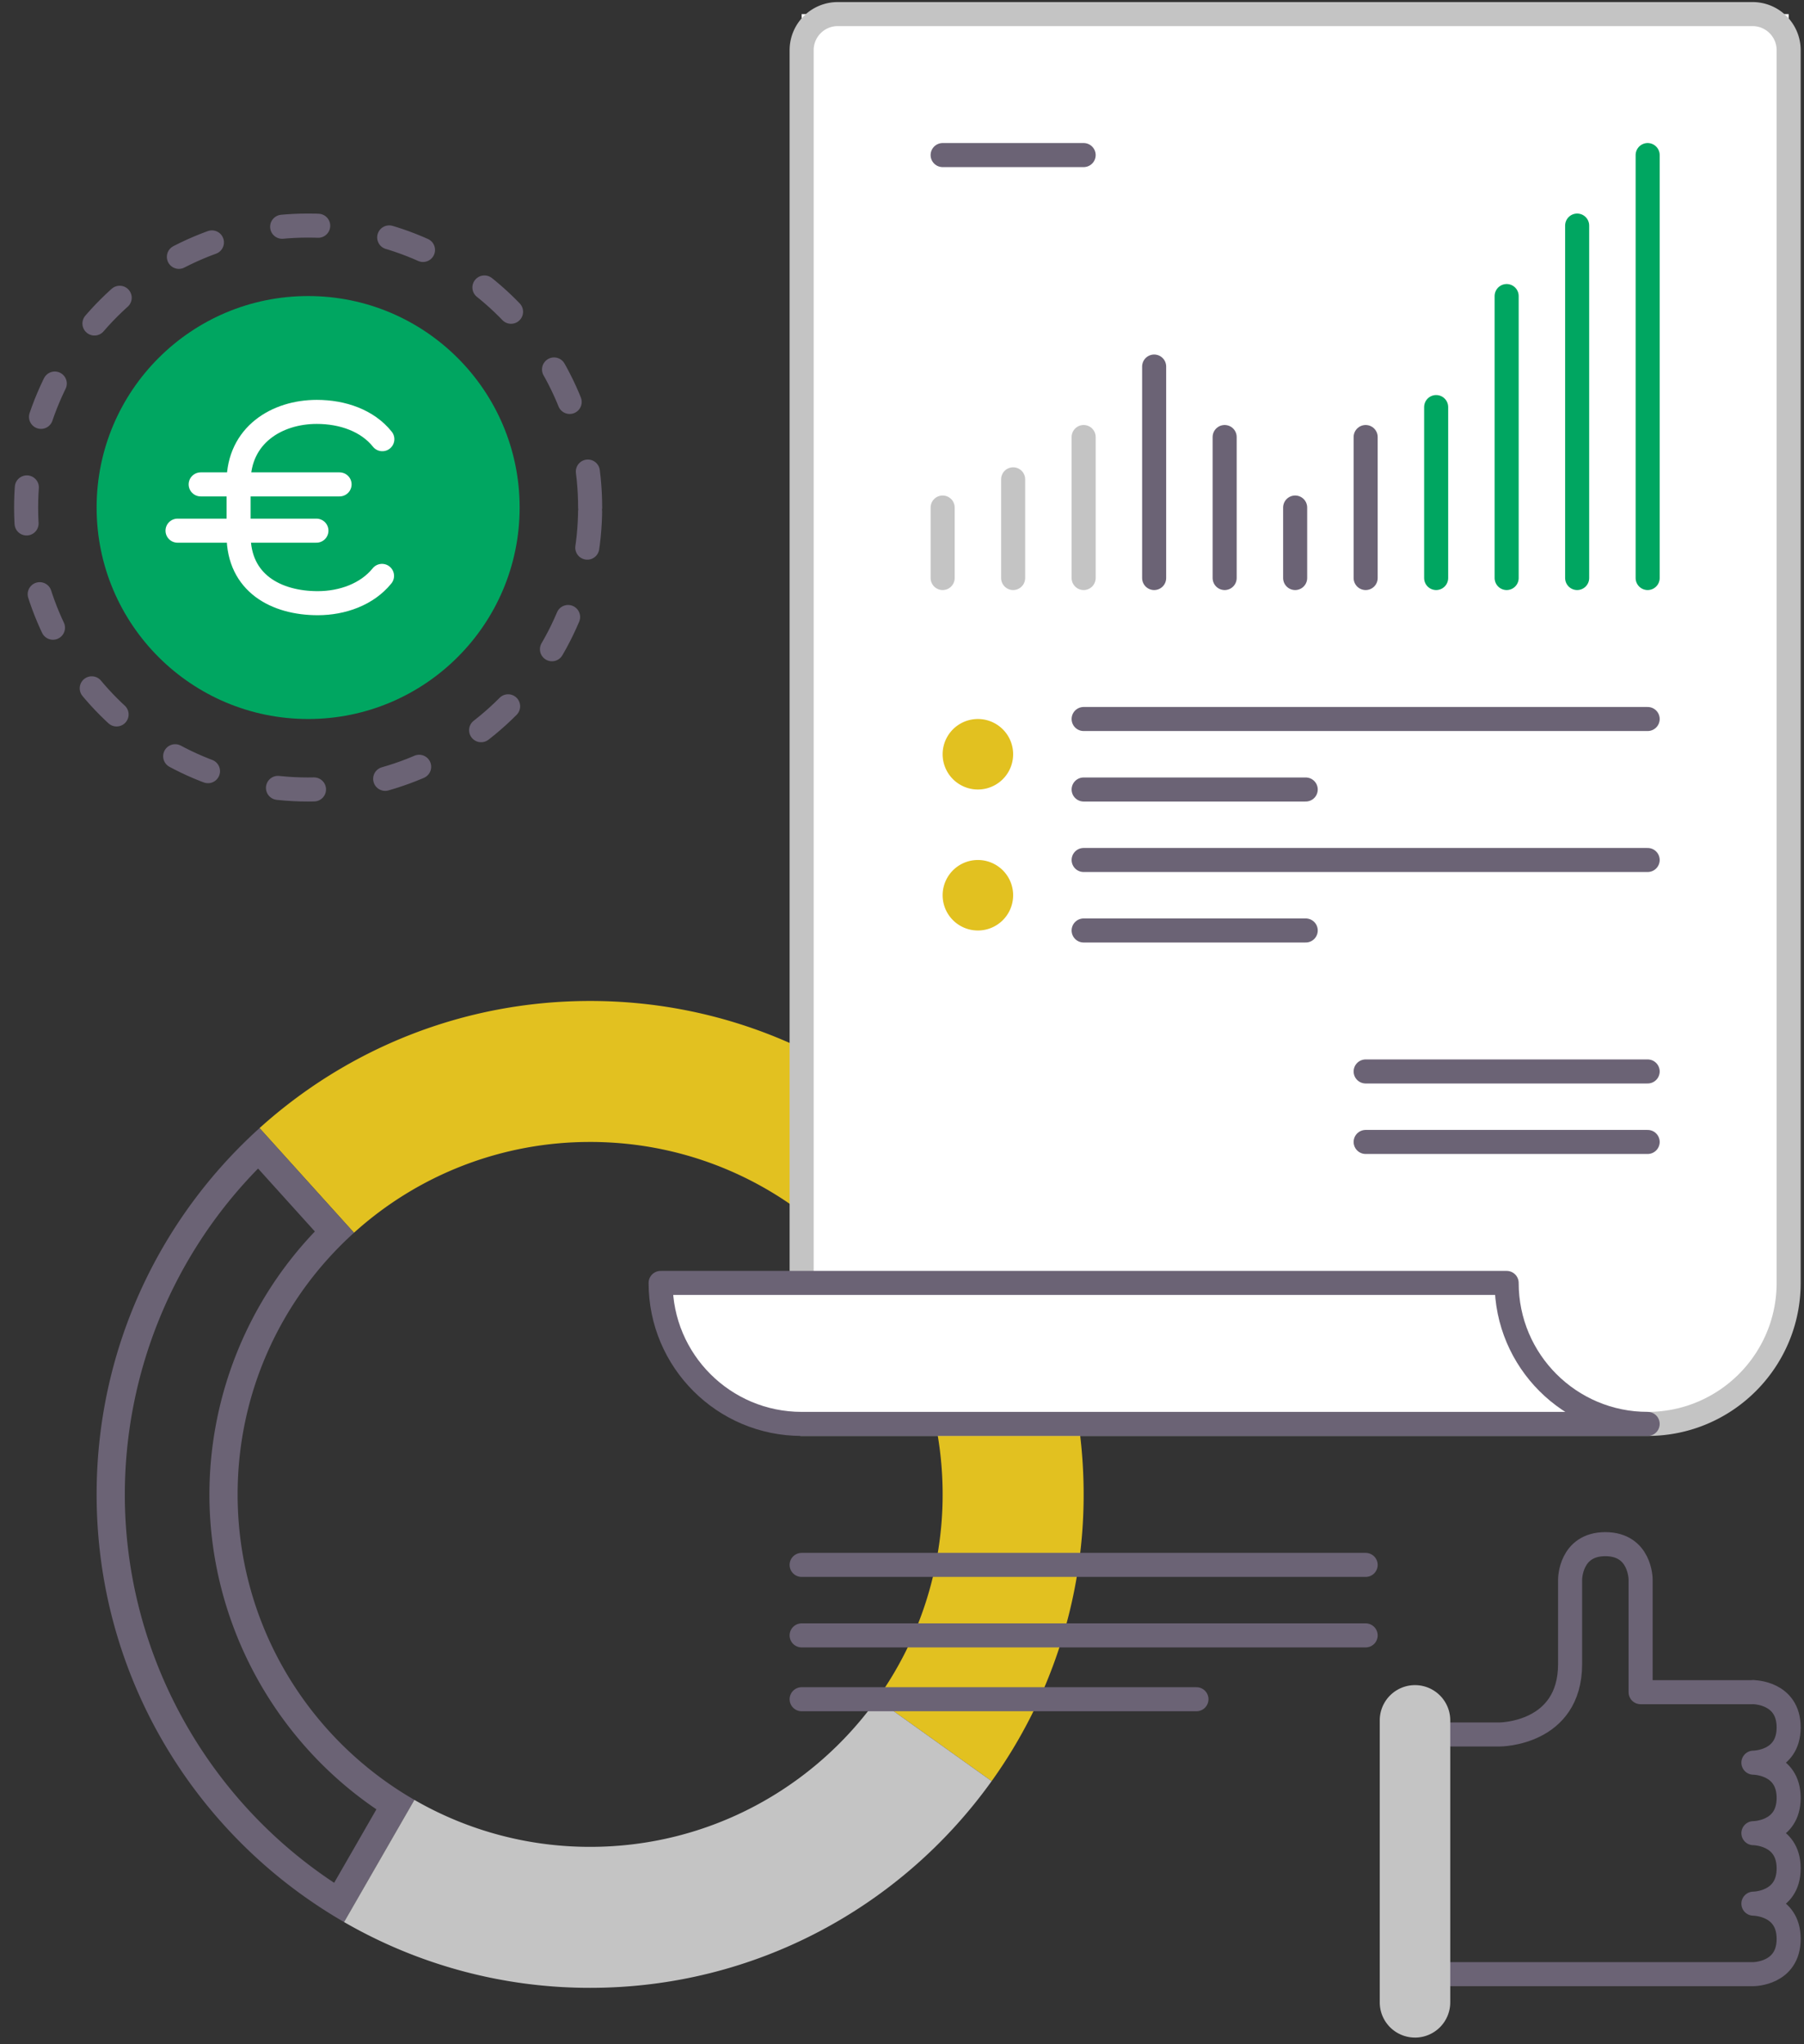 <svg xmlns="http://www.w3.org/2000/svg" width="150" height="170" viewBox="0 0 150 170">
    <rect x="0" y="0" width="150" height="170" fill="#333333" stroke="none"/>
    <g fill="none" fill-rule="evenodd">
        <path fill="#E2C120" d="M49.068 94.965c16.188 0 29.31 13.122 29.31 29.31a29.162 29.162 0 0 1-5.464 17.033l9.539 6.813a40.832 40.832 0 0 0 7.65-23.845c0-22.663-18.372-41.035-41.035-41.035-10.574 0-20.21 4.001-27.487 10.572l7.853 8.703a29.203 29.203 0 0 1 19.634-7.55"/>
        <path fill="#FFF" d="M66.655 1.172v117.241H137c6.475 0 11.724-5.25 11.724-11.724V1.172H66.655z"/>
        <path stroke="#C4C4C4" stroke-linecap="round" stroke-linejoin="round" stroke-width="2" d="M66.655 4.172v114.241H137c6.475 0 11.724-5.25 11.724-11.724V4.172a3 3 0 0 0-3-3H69.655a3 3 0 0 0-3 3z"/>
        <path fill="#FFF" d="M137 118.413c-6.475 0-11.724-5.25-11.724-11.724H54.93c0 6.474 5.249 11.724 11.724 11.724H137z"/>
        <path stroke="#6B6375" stroke-linecap="round" stroke-linejoin="round" stroke-width="2" d="M137 118.413c-6.475 0-11.724-5.25-11.724-11.724H54.93c0 6.474 5.249 11.724 11.724 11.724H137z"/>
        <path fill="#6B6375" d="M21.581 93.812c-8.317 7.51-13.547 18.375-13.547 30.463 0 15.21 8.282 28.478 20.577 35.565l5.845-10.161c-8.782-5.063-14.698-14.538-14.698-25.404 0-8.635 3.736-16.395 9.676-21.759l-7.853-8.704zm4.6 8.599a31.722 31.722 0 0 0-8.768 21.864c0 10.495 5.266 20.327 13.885 26.19l-3.513 6.11c-10.794-7.13-17.406-19.298-17.406-32.3a38.77 38.77 0 0 1 11.08-27.098l4.723 5.234z"/>
        <path fill="#C4C4C4" d="M72.915 141.309c-5.317 7.43-14.013 12.277-23.846 12.277a29.173 29.173 0 0 1-14.613-3.906L28.61 159.84a40.83 40.83 0 0 0 20.459 5.47c13.766 0 25.94-6.787 33.384-17.19l-9.538-6.812z"/>
        <path fill="#00A661" d="M43.207 42.207c0-9.713-7.874-17.587-17.586-17.587-9.713 0-17.587 7.874-17.587 17.587 0 9.712 7.874 17.586 17.587 17.586 9.712 0 17.586-7.874 17.586-17.586"/>
        <path stroke="#FFF" stroke-linecap="round" stroke-linejoin="round" stroke-width="2" d="M16.687 40.282h11.547M14.762 44.131H26.31M31.79 36.523c-1.227-1.538-3.289-2.27-5.454-2.27-3.303 0-6.497 1.921-6.497 5.826v4.447c0 3.971 3.13 5.635 6.583 5.635 2.03 0 4.096-.726 5.342-2.27"/>
        <path stroke="#6B6375" stroke-dasharray="3,6" stroke-linecap="round" stroke-linejoin="round" stroke-width="2" d="M49.069 42.207c0-12.95-10.499-23.449-23.448-23.449-12.95 0-23.449 10.498-23.449 23.449 0 12.95 10.5 23.448 23.449 23.448 12.949 0 23.448-10.498 23.448-23.448z"/>
        <path stroke="#6B6375" stroke-linecap="round" stroke-linejoin="round" stroke-width="2" d="M66.655 130.138h46.897M66.655 136h46.897M66.655 141.309h32.828"/>
        <path stroke="#C4C4C4" stroke-linecap="round" stroke-linejoin="round" stroke-width="2" d="M78.38 48.069v-5.862M84.241 48.069v-8.207M90.103 48.069V36.344"/>
        <path stroke="#6B6375" stroke-linecap="round" stroke-linejoin="round" stroke-width="2" d="M95.966 48.069V30.482M101.828 48.069V36.344M107.69 48.069v-5.862M113.552 48.069V36.344"/>
        <path stroke="#00A661" stroke-linecap="round" stroke-linejoin="round" stroke-width="2" d="M119.414 48.069V33.853M125.276 48.069V24.62M131.138 48.069v-29.31M137 48.069V12.896"/>
        <path fill="#E2C120" d="M81.31 65.655a2.931 2.931 0 0 0 0-5.862 2.931 2.931 0 0 0 0 5.862z"/>
        <path stroke="#6B6375" stroke-linecap="round" stroke-linejoin="round" stroke-width="2" d="M90.103 59.793H137M90.103 65.655h18.466"/>
        <path fill="#E2C120" d="M81.31 77.38a2.931 2.931 0 1 0 0-5.862 2.931 2.931 0 0 0 0 5.862z"/>
        <path stroke="#6B6375" stroke-linecap="round" stroke-linejoin="round" stroke-width="2" d="M90.103 71.517H137M113.552 89.103H137M78.379 12.896h11.724M113.552 94.965H137M90.103 77.379h18.466M120.586 144.24h4.104s5.862 0 5.862-5.862v-7.035M130.552 131.343s0-2.93 2.93-2.93c2.932 0 2.932 2.93 2.932 2.93v9.38h9.38"/>
        <path stroke="#6B6375" stroke-linecap="round" stroke-linejoin="round" stroke-width="2" d="M145.793 140.722s2.931 0 2.931 2.932c0 2.93-2.93 2.93-2.93 2.93M145.793 146.585s2.931 0 2.931 2.93c0 2.932-2.93 2.932-2.93 2.932M145.793 152.447s2.931 0 2.931 2.93c0 2.932-2.93 2.932-2.93 2.932M145.793 158.309s2.931 0 2.931 2.93c0 2.932-2.93 2.932-2.93 2.932h-25.208"/>
        <path fill="#C4C4C4" d="M117.655 169.447a2.931 2.931 0 0 0 2.931-2.931v-23.449a2.931 2.931 0 1 0-5.862 0v23.449a2.931 2.931 0 0 0 2.931 2.93z"/>
    </g>
</svg>
